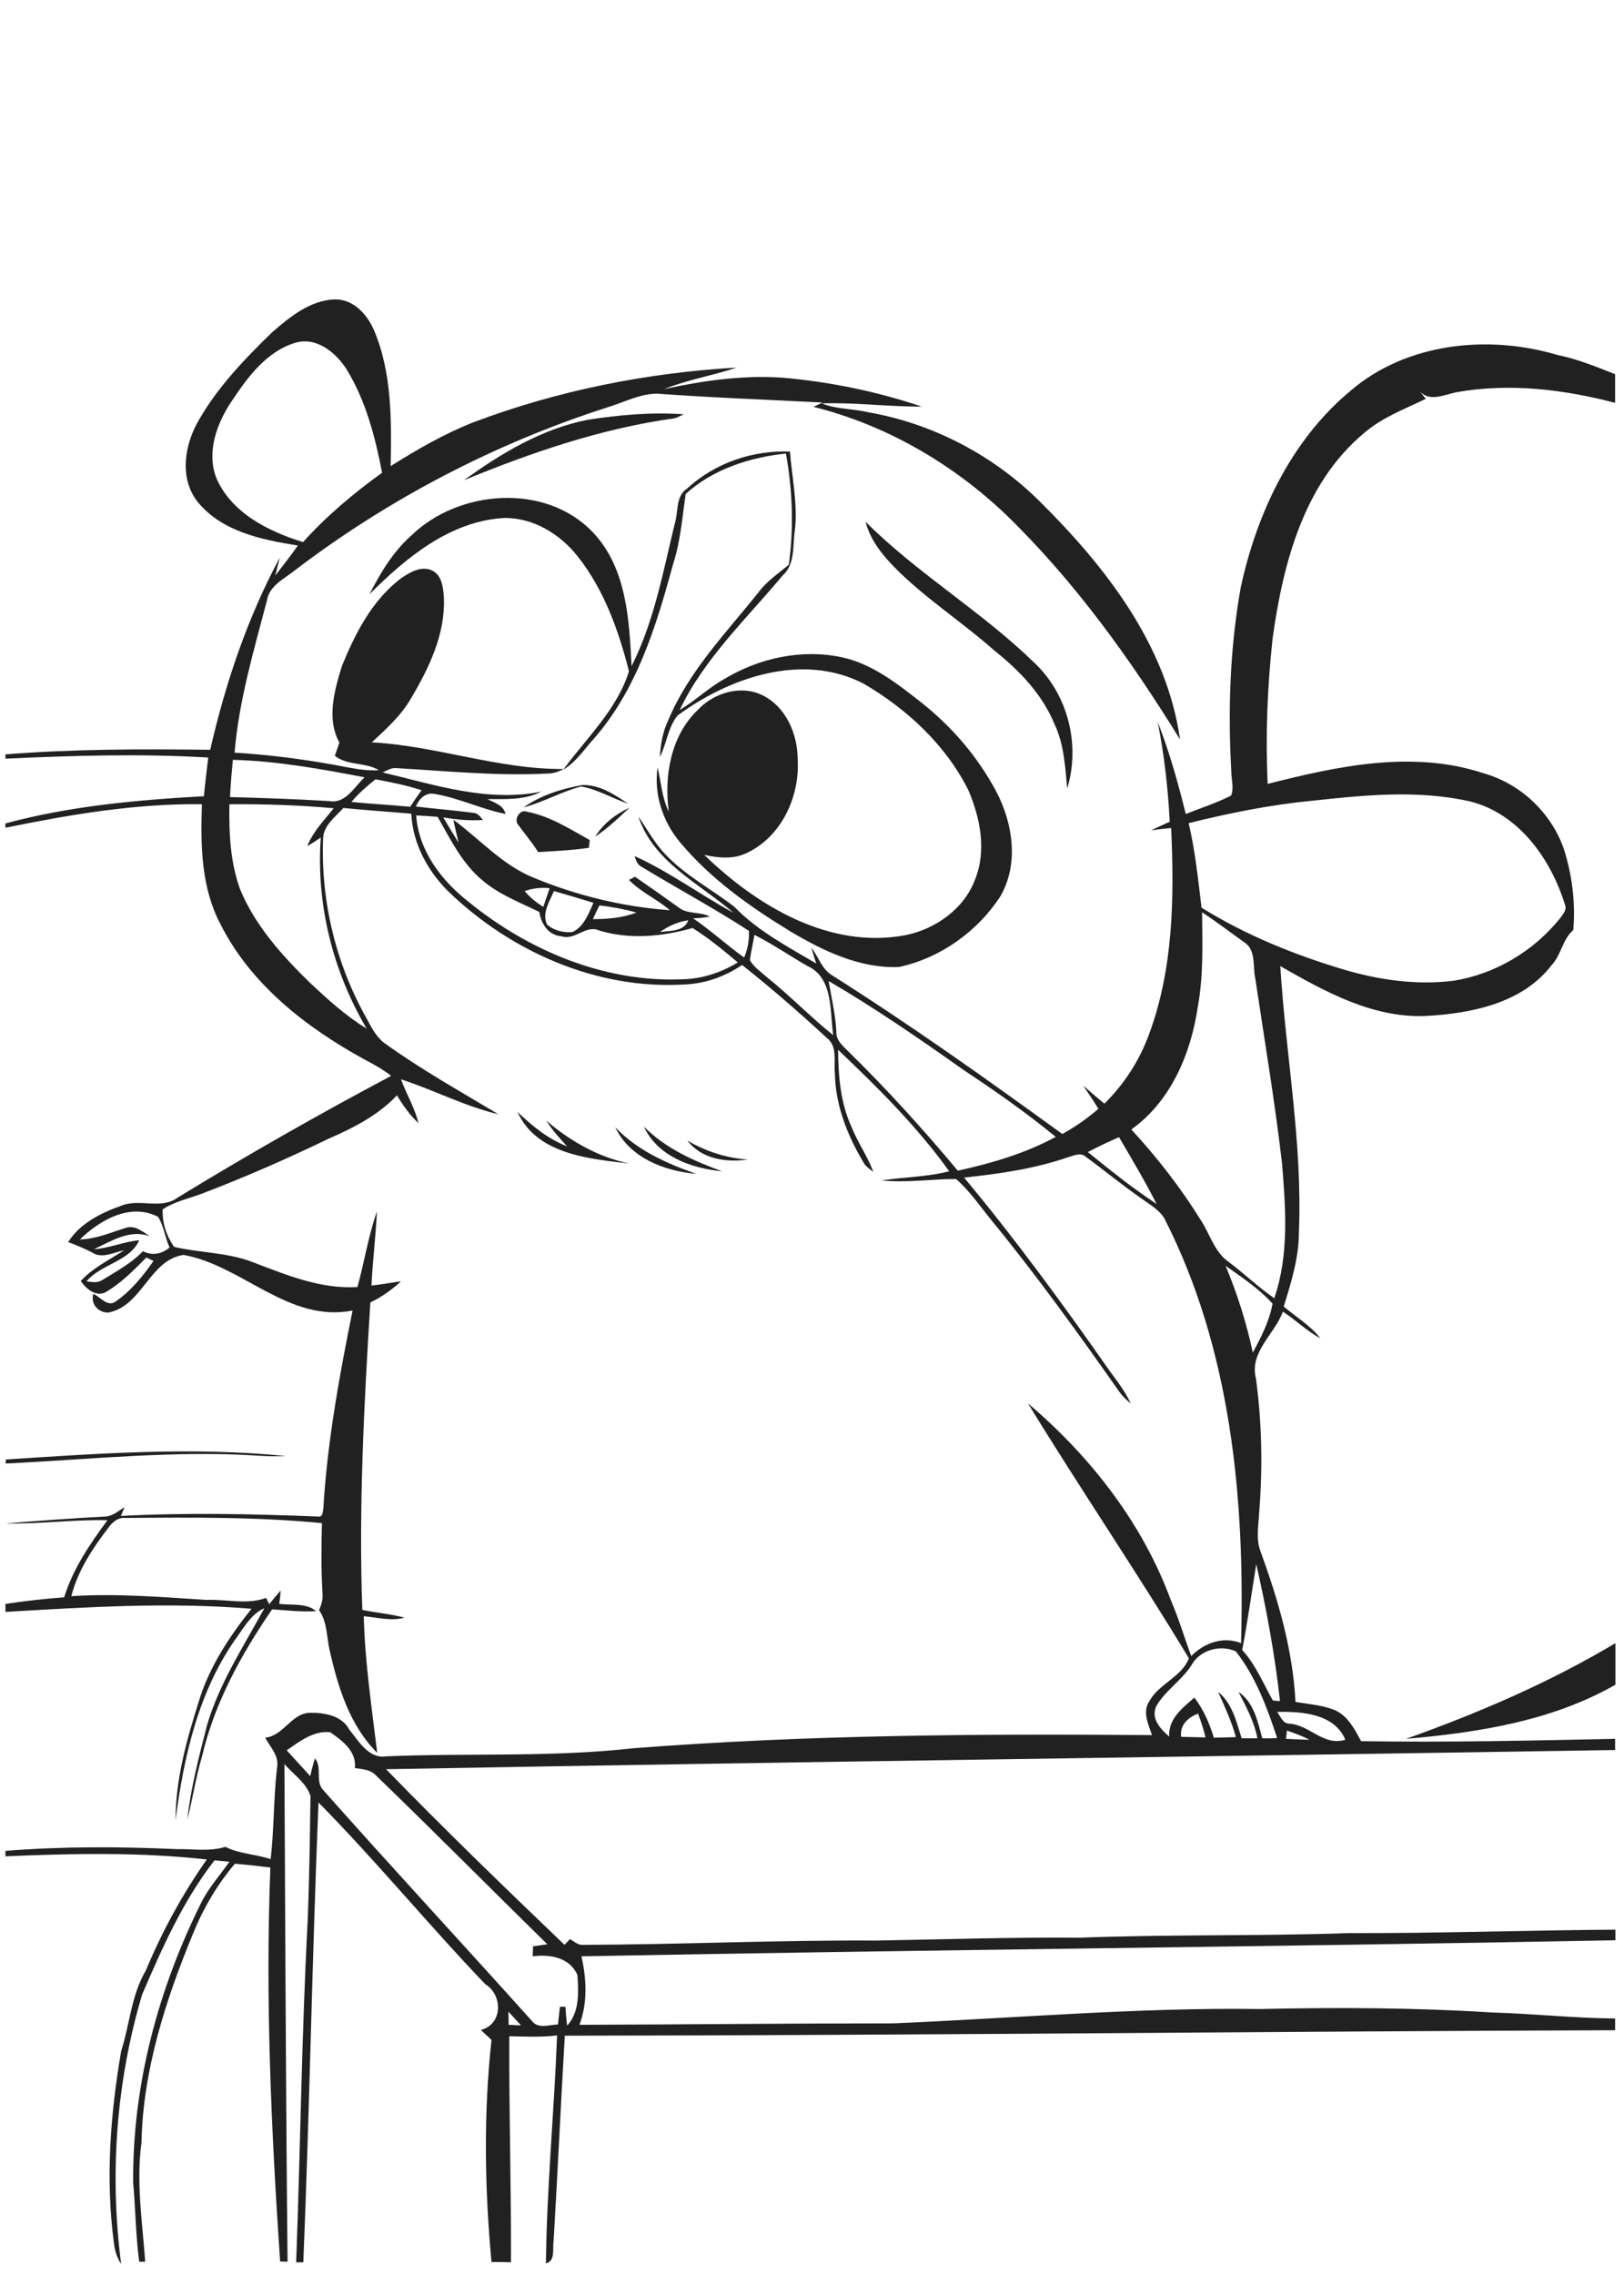 <?xml version="1.0" encoding="utf-8"?>
<!-- Generator: Adobe Illustrator 21.0.2, SVG Export Plug-In . SVG Version: 6.00 Build 0)  -->
<svg version="1.2" baseProfile="tiny" id="Layer_1" xmlns="http://www.w3.org/2000/svg" xmlns:xlink="http://www.w3.org/1999/xlink"
	 x="0px" y="0px" viewBox="0 0 567 794" overflow="scroll" xml:space="preserve">
<path fill="none" d="M450.1,601.6c7.2,0.4,11.9,8,19.6,5.6c-3.8-9.1-15.3-9.9-23.8-9.7C447.1,599.1,447.8,601.5,450.1,601.6z"/>
<path fill="none" d="M444.3,593.5c0.6,0,1.9,0.1,2.5,0.2c-1.7-16.1-4.7-32-8.3-47.8c-1.5,10-2.9,20.1-4.9,30
	C438.4,581,441,587.5,444.3,593.5z"/>
<path fill="none" d="M124,617c0.8-5.8-4.4-9.6-8.6-12.5c-5.7-0.7-10.7,3.2-15.2,6.3c2.7,3,5.5,6,8.2,9c0.5-2.1,1-4.2,1.7-6.2
	c2.5,3.2,0.1,7.7,2.6,10.8c24.2,27.4,49.2,54.2,73.6,81.4c2.3,2.2,5.8,0.7,8.6,0.7c0.2-2.1,0.4-4.1,0.7-6.2c0.5,0,1.4,0,1.9,0
	c0.2,2.2,0.3,4.4,0.6,6.6c4.4-4.7,4-11.7,3.6-17.7c-2.8-6.1-9.6-7.3-15.6-6.5c0-1.2,0.1-2.3,0.1-3.5c1.7-0.3,3.4-0.5,5-0.7
	c-20-19.6-39.6-39.5-59.7-59C129.5,617.5,126.5,617.4,124,617z"/>
<path fill="none" d="M416.1,581.1c-3.4,5.5-9.1,8.9-12.4,14.5c-2,4.3,1.5,8,4.5,10.6c-0.3-6.3,4.7-9.9,8.8-13.6
	c3.2,4.1,5.3,9,6.8,14c2.6,0,5.1-0.1,7.7-0.2c-1.5-5.5-3.9-10.7-6.2-15.8c4.9,4,6.4,10.4,8.2,16.2c1.8,0,3.7,0,5.5,0
	c-1.1-5.8-3.8-11-6.6-16.2c5.4,3.7,6.7,10.4,8.3,16.2c1.7,0,3.4,0,5.1,0c-3.4-10.6-7.4-21.4-14.4-30.2
	C426.3,574,419,576,416.1,581.1z"/>
<path fill="none" d="M428.8,440.2c5.5,4.1,10.4,9,16.1,12.8c5.2-15.1,4-31.4,2.7-47.1c-2.5-21.5-6.1-42.9-9.3-64.3
	c-1-4.3,0.4-10.2-4-12.9c-4.9-3.5-9.6-7.1-14.6-10.4c0.1,11,0.5,22.1-1.5,33c-2.3,16.3-9.3,32.9-23.1,42.7
	c9,9.8,17.2,20.3,24.2,31.6C422.5,430.6,423.9,436.8,428.8,440.2z"/>
<path fill="none" d="M240.3,321.2c-3.6,0.6-6.9,2-9.9,4.1C233.9,324.7,238.9,325.2,240.3,321.2z"/>
<path fill="none" d="M222.2,318.5c-4.3-1.2-8.6-2-13-2.6c-0.8,1.6-1.5,3.2-2.3,4.8C212.1,320.8,217.3,320.4,222.2,318.5z"/>
<path fill="none" d="M449,606.9c2.7,0.2,5.4,0.3,8.1,0.3c-2.5-1.3-5.2-2.3-7.9-3.2C449.2,604.7,449.1,606.2,449,606.9z"/>
<path fill="none" d="M296.1,366.9c13.5,13.2,26.1,27.3,38.3,41.7c11.8-2.6,23.6-6,34.2-11.8c-10.2-8.4-21-16-32.1-23.3
	c-15.4-10.8-30.9-21.6-47.2-31c1,5.8,2.4,11.6,2.7,17.6C291.8,363,294.2,365,296.1,366.9z"/>
<path fill="none" d="M267.8,341.2c8,6.4,15.2,13.8,23.1,20.2c-1.2-8.4,0.1-20.1-9.1-24.2c-6.2-3.6-12.1-7.6-18.4-10.8
	c-0.5,2.9-1.2,5.9-1.6,8.8C263.2,337.7,265.7,339.3,267.8,341.2z"/>
<path fill="none" d="M390.7,396.9c-3.7,1.6-7.3,3.3-10.9,5.2c7.8,6.3,15.6,12.7,24,18.1C399.8,412.2,395.2,404.6,390.7,396.9z"/>
<path fill="none" d="M133.5,165c-2.3-12.5-5.7-25.1-12.4-36.1c-3.7-5.9-10.4-11.4-17.8-9.3c-10.1,3-16.7,12-22.3,20.4
	c-5.1,7.6-8.8,17.4-5.5,26.5c5.1,12.4,18.3,19,30.4,22.7C114,180,123.5,172.1,133.5,165z"/>
<path fill="none" d="M469.4,338.5c12.3,3.6,25.3,5.4,38,3.8c14.5-2.3,27.9-10.3,37.1-21.7c0.9-1.3,2.4-2.8,1.9-4.5
	c-4.9-16.1-16-32.2-33.3-36.4c-18.1-4-36.9-2.1-55.2-0.2c-14.5,1.4-28.9,4.3-43.1,7.8c2.3,9.7,3.3,19.6,4.5,29.5
	C434.9,326.3,452,333.3,469.4,338.5z"/>
<path fill="none" d="M427.9,441.8c4.1,9.8,7.3,19.9,9.5,30.3c3-5.4,5.8-11,6.9-17.1C439.6,449.7,433.6,445.8,427.9,441.8z"/>
<path fill="none" d="M412.4,606.2c2.8,0.1,5.6,0.1,8.4,0.1c-0.7-2.8-1.5-5.6-2.6-8.3C414.7,599.4,411.8,602.1,412.4,606.2z"/>
<path fill="none" d="M122.7,279.9c6.8,0.7,13.7,1,20.5,1.7c1.3-2,2.6-3.9,4-5.8c-5.3-1.7-10.6-2.8-16.1-3.8
	C128.1,274.4,125.2,276.9,122.7,279.9z"/>
<path fill="none" d="M163.5,314.5c20.8,17,47.4,28.3,74.6,27.2c6.9-0.1,13.7-2.2,19.6-5.9c-5.1-4.3-10.2-8.6-15.8-12
	c-10.5,3-21.9,4.2-32.5,0.9c-4.7-2.1-8.4,3.5-13.2,2c-4.6-0.3-7.2-4.4-7.8-8.5c-6.7-3.3-13.9-5.9-19.7-10.9
	c-7.2-5.9-11.3-14.4-15.8-22.3c-2.5-0.2-5-0.4-7.5-0.6C146.2,296.8,154.1,307.1,163.5,314.5z"/>
<path fill="none" d="M189.7,316.5c0.8-2.1,1.5-4.3,2.2-6.5c-3-0.3-5.9,0.1-8.8,1C185,313.1,187.2,315,189.7,316.5z"/>
<path fill="none" d="M27.9,432.6c5.6-0.1,10.7-2.4,15.9-4c3.2-1.2,6,1.3,8.5,2.9c-7-2.5-13.3,1.8-19.5,4.5
	c5.4-0.3,10.4-2.7,15.8-3.1c-3.3,7.5-13.3,8.3-18.4,14.3c1.9,0.2,4,0.7,5.6-0.5c4.9-3.1,10.1-5.9,14.1-10c3.2,1.6,6.6,1.1,9.3-1.2
	c-1.6-3.4-2.1-7.4-4-10.7C45.4,419.7,34.8,425.8,27.9,432.6z"/>
<path fill="none" d="M127.4,271.3c-15.2-2.9-30.5-5.6-46-6.1c-0.5,4.3-0.9,8.7-1,13c11.6,0.2,23.1,0.6,34.7,1.4
	C120.7,280.5,123.8,274.6,127.4,271.3z"/>
<path fill="none" d="M112,292.3c-1.5,1-3.1,2-4.7,3c2-5.1,5.9-9,9.2-13.2c-12.1-1-24.3-1.5-36.4-1.4c-0.1,9.9,0.3,20.1,3.7,29.6
	c5.2,12.7,14.7,23.1,24.3,32.6c6.2,5.8,12.6,11.7,19.9,16.1C116.2,339,110.3,315.5,112,292.3z"/>
<path fill="none" d="M177.6,706.7c1.4,0.1,2.8,0.1,4.3,0.2c-1.5-1.6-2.9-3.2-4.4-4.8C177.5,703.6,177.6,705.1,177.6,706.7z"/>
<path fill="none" d="M191,322.7c2.4,2,5.8,2.8,8.9,2.6c4-1.9,5.6-6.4,7.3-10.2c-4.6-1.4-9.2-2.8-13.8-4.1
	C191.9,314.7,189.1,318.7,191,322.7z"/>
<path fill="#212121" d="M207.1,258.1c15.2-17.2,22-39.5,27.9-61.2c2.6-8,3.2-16.3,4.4-24.5c9.4-8.6,22.4-12.8,35-14.1
	c2.3,12.7,2.8,26,1,38.8c-3.7,3.1-7.8,5.8-10.7,9.8c-11.3,14.1-24.3,27.5-31.4,44.5c-1.9,4-2.7,8.4-2.9,12.8
	c2.4-4.7,2.8-10.4,6.2-14.5c18.1-13.3,43.6-22.1,64.9-11.1c15.1,8.8,28.7,21.4,36.6,37.2c4.1,9.6,6.4,20.9,2.4,31
	c-3.8,10.4-13.9,17.5-24.4,19.6c-26.5,5-51.8-10.2-70.2-28c4.8,1,10,1.6,14.6-0.6c12.2-5.5,18.8-19.7,18-32.7
	c0-8.8-4-18.3-12.2-22.4c-7.6-3.8-17.1-0.9-22.7,5.1c-9.4,9-11.8,23-10.1,35.5c-2.4-4.9-2.7-10.3-3.9-15.5
	c-1.4,9.5,1.9,19.3,8.1,26.5c10.6,12.6,24.3,22.3,38.3,30.8c11.4,6.8,24.3,13,37.9,12.4c14.4-3.1,27.6-12.5,35.5-24.9
	c6.4-11.3,4.2-25.4-1.6-36.4c-6.4-12-15.4-22.5-26-30.9c-8.4-6.6-17.2-13.6-27.9-15.9c-14.1-3-29,0.3-41.2,7.7
	c-5.5,3.1-10,7.5-15.4,10.7c8.6-18,23.4-31.9,36-47c4.4-3.9,3.4-10.4,4.2-15.6c1.1-9.3-1-18.4-1.7-27.6c-13.1-0.5-26.2,4-35.9,12.9
	c-4.1,2.7-3,8.1-4.3,12.2c-4.1,16.8-7.2,34.2-15.1,49.8c-0.8-16.1-1.7-34.2-13.4-46.6c-16.5-17.5-47-15.1-63.6,1.1
	c-6.3,5.6-10.7,13-14.5,20.4c12.7-12.7,28-25.4,46.7-26.6c10.2-0.3,19.8,5.5,26,13.4c9.2,11.6,14.3,25.9,17.9,40.1
	c-4.2,13.4-14.8,23.2-22.9,34.3C201.1,266,204,261.5,207.1,258.1z"/>
<path fill="#212121" d="M205.3,146.5c-16,3.1-30.3,11.7-43.3,21.1c23.6-9.7,48.1-18.1,73.5-21.6c1.1-0.3,2.1-0.9,3.2-1.4
	C227.5,143.8,216.2,144.8,205.3,146.5z"/>
<path fill="#212121" d="M197,268.4c0,0-0.1,0-0.1,0.1C196.9,268.4,197,268.4,197,268.4C197,268.4,197,268.4,197,268.4z"/>
<path fill="#212121" d="M219.3,280.5c-4.8-3.2-10-6.7-16-6.5c-7.2,1.3-14.4,3.5-20.5,7.8c6.9-1.8,13.2-5.5,20.1-7.3
	C208.7,275.5,213.8,278.7,219.3,280.5z"/>
<path fill="#212121" d="M207.8,292c4.4-2.9,8.1-6.5,12-10.1C215,284.1,210.7,287.4,207.8,292z"/>
<path fill="#212121" d="M181,288c2.3,3.1,4.8,6.1,6.9,9.4c5.9-0.4,11.8-0.6,17.7-1.5c0.1-0.7,0.2-2,0.3-2.7c-7-3.9-14-8.4-22-9.9
	C181.5,282.3,179.2,286.1,181,288z"/>
<path fill="#212121" d="M87.8,561.5c-7.8,9.8-14.9,20.5-18.5,32.7c-4.2,13.3-8,26.9-8,41c2.9-22.5,8.2-45.6,21.7-64.2
	c2.6-3.7,5-7.8,9.3-9.7c-7.2,13.3-15.7,26.1-20,40.8c-2.8,10.9-5.7,21.8-6.9,33c1.9-7.4,3-15,5.2-22.3c4.3-18.5,13.7-35.5,24.4-51.1
	c5.1,0.3,10.2,1,15.4,0.6c-3.6-2.9-8.6-2-12.9-2.5c0.2-1.6,0.4-3.1,0.5-4.7c-1.4,1.6-2.7,3.2-4,4.8c-0.4-0.7-0.7-1.5-1.1-2.2
	c-6.7,2.5-13.9,0.4-20.9,0.7c-15.7-1-31.4-2.3-47.1-1.3c2.3-9,7.5-16.8,13.1-24.1c1.4-1.9,3.4-3.5,5.9-3.2
	c22.8-0.2,45.7-0.4,68.5,1.8c-0.2,8.2-0.3,16.3,0.2,24.5c0.2,2.1-0.4,4-1.2,5.9c2.9,4.1,2.6,9.3,3.7,14c2.9,12.9,7,26.2,16.6,35.8
	c-1.9-15.8-4.3-31.7-4.7-47.7c4.7,0.4,9.5,1.8,14.2,0.5c-4.8-1.3-9.8-1.7-14.7-2.7c-1.3-35.8,0.6-71.6,2.8-107.3
	c3.9-1.9,7.5-4.4,10.7-7.4c-3.4,0.5-6.9,1.1-10.3,1.5c0.4-8.7,1.5-17.2,1.9-25.9c-3,8.6-4.4,17.7-6.8,26.4
	c-12.8,0.8-24.8-4.2-36.6-8.7c-8.8-3.4-18.4-3.2-27.4-5.3c-2.7-3.8-4.2-8.5-4-13.1c4.2-2.8,9.3-3.8,14-5.6
	c14.9-5.7,29.5-12.1,43.8-19c8.7-3.8,17.4-8.2,24-15.2c2.1,3.5,4.5,6.9,7.5,9.7c-1.3-5.4-4.2-10.1-6.1-15.3
	c11.4,3.7,22.2,9.4,34,12.2c-13.5-8.1-27.3-15.8-40-25c-2.9-2.3-4.5-5.7-6.2-8.8c-10.6-18.9-15.8-40.7-15-62.3
	c0.1-4.7,4.2-7.6,7.1-10.8c7.9,0.8,15.8,1.3,23.7,2c0.5,10.4,5.7,20,13,27.2c21.8,21,51.9,34.3,82.5,32.4c7.2-0.3,14.1-2.8,20-6.8
	c10.2,8.1,20,16.6,29.5,25.4c4,3,2.4,8.4,2.9,12.6c0.2,11.2,4.5,21.8,10.2,31.3c0.8,1.2,2,2,3.2,2.9c-2-5.5-5.5-10.3-7.6-15.7
	c-3.9-8.4-4.6-17.8-4.7-26.9c13.9,13.2,27.6,26.8,38.8,42.4c-7.7,2-15.7,2-23.6,3.2c8.7,0.9,17.4-0.5,26-0.5
	c4.7,4.1,8.3,9.4,12.2,14.2c15.9,19.4,30.5,39.7,44.9,60.2c1.1,1.5,2.5,2.8,3.9,4c-1.9-4.2-4.8-7.9-7.5-11.6
	c-16.1-23-32.7-45.7-50.7-67.3c12.4-1.3,24.8-3.1,36.6-7.2c1.8-0.5,4-1.6,5.7-0.2c6.6,4.8,12.8,10,19.5,14.6c2.8,2.1,6.2,3.9,8.1,7
	c23.3,45.6,28.2,97.9,26.8,148.3c-6.3-2.5-12.8-0.1-17.4,4.5c-2.4-6.4-4.3-13-7-19.2c-9.9-27.1-28.2-50.5-50-69
	c18.3,29.9,38.1,59,56.2,89c-2.6,6.6-10.6,8.9-13.9,15.1c-2.4,3.7-0.2,8,1,11.7c-60.5-0.5-121-0.1-181.3,4.6
	c-28.6,3.2-57.4,1.6-86,2.8c-6.1,1-9.7-5.3-13-9.4c-2.6-4.9-8.8-5.9-13.9-5.8c-6.4,0.4-9,8-15.4,8.7c1.8,3.4,5,6.4,4.1,10.6
	c-1.2,10.6-1,21.2-2.2,31.8c-5.2-1.8-10.9-1.8-15.8-4.3c-5.5,1.7-11.2,0.7-16.8,0.8c-20-0.9-40-1-60,0.6v1.9c23.4-1,47-1.5,70.3,1.1
	c-8.5,12.1-15.6,25.1-21.3,38.8c-5.1,8.6-5.6,18.8-8.6,28.1c-3.8,22.1-5.5,44.8-2.5,67.2c0.3,2.5,1.1,5,2.5,7.1
	c-4.1-31.4-1.7-63.7,7.3-94c7-16.3,14.3-32.8,25.3-46.9c1.7,0.2,3.5,0.3,5.2,0.5c-3.3,4.7-7.2,9-9.8,14.2
	c-15.1,30.3-24.1,63.9-23.8,97.8c0.8,9.2,0.9,18.4,2.1,27.6c0.5,0,1.5,0,2.1,0c-1-13.8-3.2-27.8-1.3-41.6
	c0.5-25.2,8.4-49.6,17.9-72.7c3.6-8.9,8.5-17.3,14.7-24.6c4.1,0.3,8.3,0.8,12.4,1.3c-1.8,45.9,0.3,91.8,3.4,137.5
	c0.6,0,1.9,0.1,2.6,0.1c-0.6-57.9-0.8-115.8-1.1-173.7c3.1,3.6,7.6,6.5,9.1,11.1c-0.2,14.7-0.4,29.4-1,44.1
	c-2.1,39.5-2.5,79.1-4,118.7c0.6,0,1.8,0,2.5,0c2.2-53.5,3.1-107,5.3-160.5c20.1,20.4,38.4,42.7,58.2,63.4c6.2,3.8,6.2,14-1.5,16
	c1.2,1.2,2.5,2.3,3.7,3.5c-2.8,25.7-2.4,51.7,0,77.5c2.3,0,4.5,0,6.8,0.1c0.1-26.3-0.7-52.6-0.6-78.9c5.6,0.1,11.2,0.4,16.7-0.3
	c-1,26.5-3.6,53.1-3.9,79.6c3.5-1,2.2-5.3,2.7-8c1.4-23.8,2.5-47.7,3.9-71.5c122.3-0.1,244.5-1.5,366.7-1.9v-4.1
	c-14.4-0.1-28.7-1.7-43.1-2.1c-26.9-1.7-53.9-1.8-80.9-1.2c-42.7-0.6-85.3,3.2-128,5c-36.5,0-73.1,0.4-109.6,0.5
	c2.9-7.7,2.5-16,0.7-23.9c120.3-2.3,240.6-3.3,361-5.6v-3.7c-31,0.2-62,1.3-93,1.2c-31.3,1.1-62.7,0.4-94,1.6
	c-23.7-0.2-47.3,0.6-71,1c-34.3-0.2-68.6,1.4-102.9,1.5c-1.6-0.1-2.8-1.3-4.1-2c-0.6,0.7-1.3,1.3-1.9,2c-21-20.1-42-40.4-62.3-61.3
	c143-2.6,286.1-4.4,429.1-6.7v-3.9c-29.6,0.6-59.1,1.3-88.7,0.8c-2.2-4.1-4.6-8.8-9.1-10.8c-4.4-1.8-9.2-2.1-13.8-2.9
	c-0.9-18.2-6.1-35.8-12.3-52.8c-1.5-4.2-0.6-8.7-0.4-13c1.3-15.7,1-31.5-1.1-47.1c-2.4-9.1,6.5-15.4,9.4-23.3
	c4.5,2.9,8.4,6.8,13.1,9.3c-3.5-4.5-8.5-7.4-12.8-11.1c2.6-8.4,5.3-17,5.3-25.9c1.3-31.2-4.6-61.9-6.5-92.9
	c15.6,8.9,32.3,18.2,50.9,17.4c15.8-0.9,33.6-4.4,43.8-17.7c3.4-3.6,3.8-9,7.6-12.3c0.8-9.6-0.4-19.4-3.4-28.6
	c-4.5-12.5-15.1-22.5-27.9-26.1c-24.7-8.2-51-2.5-75.4,3.7c-0.8-16.9-0.1-33.8,1.7-50.6c3.6-26.1,10.8-54.2,31.9-71.8
	c6.3-5.5,14.2-8.4,21.6-12c-0.9-1.1-1.7-2.2-2.6-3.3c3.4,4.8,8.8,1.9,13.3,1c18.5-3.3,37.4-1,55.4,3.7v-10
	c-6.6-2.6-13.2-5.3-20.1-6.7c-24.2-7.2-52.8-4.3-72.4,12.6c-20.6,17.2-32.6,42.6-38.2,68.5c-3.8,21.2-4.5,42.8-3.3,64.3
	c0,2.8,1,5.8-0.1,8.4c-5.1,2.6-10.5,4.3-15.8,6.4c-2.7-10.9-5.7-21.7-9.8-32.1c2.3,11.5,3.6,23.2,4.2,34.8c-2.2,1-4.4,2-6.5,3
	c2.3-0.3,4.7-0.6,7-0.8c1.1,24.2,0.8,49.2-7.8,72.2c-3.3,9-8.6,17.2-15.5,24c-2.5-2-5-4.2-7.4-6.3c1.8,2.7,3.6,5.3,5.3,8.1
	c-3.9,3.4-8.1,6.3-12.6,8.8c-26.3-19.1-52.9-38-80.4-55.4c-3.6-2.2-4.8-6.5-7.2-9.7c0.5,1.9,1.1,3.8,1.7,5.6
	c-10-5.9-20.5-11.4-28.6-19.8c-7.9-6.1-16.9-10.8-23.9-18.1c-3.9-4-6.5-8.9-9.6-13.4c5.2,15.9,21.4,23.4,33.2,33.6
	c-11.6-6.3-22.4-14.3-34.5-19.8c0.4,1.5,1,3.1,2.5,3.8c12.4,7.5,25.2,14.4,37.4,22.3c0.1,3.2-0.4,6.4-1.7,9.3
	c-6.1-4.4-11.6-9.4-17.8-13.7c2,0,3.9-0.2,5.8-0.6c-3.4-1.8-7.8-0.7-10.9-3.2c-5-3.6-10.1-7.2-15.2-10.7c-0.5,0.3-1.6,0.9-2.1,1.1
	c4.1,4.3,9.8,6.7,14.3,10.6c-16.4-1.2-32.5-5.1-47.7-11.4c-10.8-4.4-18.7-13.4-27.9-20.2c0.5,2.7,1.2,5.3,1.8,8
	c-1.8-2.9-3.6-5.8-5.3-8.8c4.6,0.8,9.2,1.2,13.8,0.9c-0.9-1.1-1.8-2.5-3.4-2.5c-6.7-0.9-13.4-1.4-20-2.2c1.1-2.7,3.4-5,6.5-4.4
	c8.5,1.4,16.3,5.3,24.8,7c-0.7-3.1-3.9-3.9-6.3-5.2c6.3,0,13,0.4,18.8-2.6c-18.8,3.8-37.3-2.4-55.4-6.7c1.5-0.7,3.1-1.7,4.8-1.5
	c17.5,1,35,2.8,52.5,1.9c2.2,0,4.1-0.6,5.9-1.6c-22.7,0.2-44.4-8.1-67-9.3c5.1-4.7,10.3-9.4,13.8-15.5c6.2-10.5,11.8-22.1,11.4-34.6
	c-0.2-3.4-0.5-7.6-3.6-9.6c-3.9-2.3-8.3,0.3-11.6,2.6c-9.9,7.6-15.8,19.1-20.4,30.4c-2.6,8.5-5.5,18.4-0.9,26.8
	c-0.5,1.5-1.1,3.1-1.6,4.6c4.5,3.5,10.7,2.2,15.4,5c-5.2,0.4-10.2-0.9-15.3-1.8c-11.6-2.1-23.4-3.6-35.1-4.3
	c1.5-18.1,6.7-35.6,11.3-53.1c0.8-5.2,6-7.5,9.7-10.5c32.8-25,69.9-44.3,109.1-56.9c5.7-1.7,11.2-4.7,17.3-4.8
	c19.3,1.4,38.6,2.1,57.9,3.1c-1.1,0.5-2.1,1-3.2,1.5c25.3,6.3,48.5,19.8,67.3,37.7c23.8,23.1,43.3,50.2,60.7,78.4
	c-4.7-33.2-26.3-60.7-49.5-83.6c-16.1-15.8-37-26.7-59.3-30.6c-5.4-1.3-11.1-1-16.3-3.1c11.6-0.4,23.3,1.2,34.9,1.1
	c-15.8-5.3-32.3-8.7-48.9-10.1c-13.8-0.9-27.6,1.1-41,4c8.2-3.3,17-4.7,25.3-7.5c-31.3,1.8-62.5,8-91.9,19.1
	c-10.2,4-19.7,9.5-28.9,15.3c0.3-15.9,0.5-32.5-5.8-47.4c-2.4-5.6-7.2-10.9-13.7-10.8c-8.6,0.3-15.7,6.1-21.9,11.5
	c-9.5,9.2-18.9,19-25.5,30.5c-5,8.4-7,20.1-0.7,28.4c8.4,10.6,22.5,13.5,35.2,15.5c-2.5,3.6-5.2,7-7.9,10.5c0.5-2.1,1.1-4.2,1.6-6.3
	c-11.3,21-19,43.9-24.3,67.1c-23.8-0.3-47.7-0.3-71.5,1.6v1.5c23.6-1.1,47.2-1.8,70.8-0.4c-0.5,4.5-1.1,9-1.5,13.5
	c-23.3,1.3-46.7,3.4-69.3,9.5v1.5c22.6-4.6,45.5-8.5,68.6-8.2c-0.5,14.3-0.3,29.2,6.6,42.1c10.6,20.9,29.8,35.8,50,46.9
	c3.3,1.7,6.5,3.5,9.5,5.8C111.3,388.9,86.4,403.1,62,418c-5.8,4.3-13.2,0.2-19.6,2.8c-7.1,2.5-14.5,6.2-18.6,12.7
	c2.8,1.1,5.6,2.2,8.3,3.6c3.5,2.4,7.5,0,11.2-0.7c-5.2,3.4-10.9,6.1-15.1,10.7c1.8,2.6,4.9,5.4,8.3,4.1c5.6-3.1,10.1-7.8,14.6-12.3
	c0.6,0.3,1.9,0.9,2.5,1.2c-3.7,5.3-7.9,10.5-13.3,14.2c-2.8,2-5.3-1.7-7.7-2.7c-1.1,3.5,1.8,6.7,5.3,6.5
	c11.8-2.3,14.3-18.4,26.2-20.1c20.6,3.7,36.7,23.8,59,19.4c-4.6,22.7-8.8,45.7-10.2,68.9c-0.2,1.2-0.1,3.4-2,3
	c-22.9-0.9-45.8-1.4-68.7-0.2c0.4-1,0.9-2.1,1.3-3.1c-2.1,1.3-4,3.1-6.6,3.3c-11.7,0.6-23.3,1.5-35,2.4v0
	c11.9,0.3,23.7-1.4,35.6-1.1c-6.1,8.3-12,16.9-15.1,26.9c-6.9,0.5-13.7,1.3-20.5,2.3v2.8C30.5,560.9,59.2,559.1,87.8,561.5z
	 M177.6,706.7c0-1.5-0.1-3.1-0.1-4.6c1.5,1.6,2.9,3.2,4.4,4.8C180.5,706.8,179,706.8,177.6,706.7z M191.1,678.6
	c-1.7,0.2-3.3,0.5-5,0.7c0,1.1-0.1,2.3-0.1,3.5c6-0.8,12.9,0.4,15.6,6.5c0.4,5.9,0.8,13-3.6,17.7c-0.3-2.2-0.4-4.4-0.6-6.6
	c-0.5,0-1.4,0-1.9,0c-0.2,2-0.5,4.1-0.7,6.2c-2.8,0-6.3,1.5-8.6-0.7c-24.4-27.2-49.3-54-73.6-81.4c-2.5-3.1-0.1-7.6-2.6-10.8
	c-0.7,2-1.2,4.1-1.7,6.2c-2.7-3-5.5-6-8.2-9c4.5-3.1,9.5-7,15.2-6.3c4.2,2.9,9.3,6.7,8.6,12.5c2.6,0.4,5.5,0.5,7.4,2.6
	C151.4,639.1,171.1,659,191.1,678.6z M412.4,606.2c-0.6-4.1,2.4-6.8,5.9-8.1c1,2.7,1.9,5.4,2.6,8.3
	C418,606.3,415.2,606.3,412.4,606.2z M440.7,606.7c-1.6-5.9-2.9-12.5-8.3-16.2c2.7,5.2,5.5,10.4,6.6,16.2c-1.8,0-3.7,0-5.5,0
	c-1.8-5.8-3.3-12.2-8.2-16.2c2.3,5.2,4.7,10.3,6.2,15.8c-2.6,0.1-5.1,0.1-7.7,0.2c-1.5-5-3.6-9.8-6.8-14c-4.2,3.7-9.1,7.3-8.8,13.6
	c-3-2.6-6.5-6.3-4.5-10.6c3.2-5.6,9-9,12.4-14.5c2.9-5.2,10.2-7.1,15.4-4.6c6.9,8.8,10.9,19.6,14.4,30.2
	C444.2,606.8,442.4,606.7,440.7,606.7z M449,606.9c0.1-0.7,0.2-2.1,0.3-2.9c2.7,0.9,5.3,1.9,7.9,3.2
	C454.5,607.2,451.8,607,449,606.9z M469.7,607.2c-7.6,2.4-12.4-5.2-19.6-5.6c-2.3-0.1-3-2.5-4.2-4.1
	C454.5,597.3,465.9,598.1,469.7,607.2z M438.6,545.9c3.6,15.8,6.5,31.7,8.3,47.8c-0.6,0-1.9-0.1-2.5-0.2c-3.4-6-6-12.5-10.7-17.6
	C435.6,565.9,437,555.9,438.6,545.9z M437.4,472.1c-2.2-10.4-5.4-20.5-9.5-30.3c5.7,4,11.7,8,16.4,13.2
	C443.2,461.1,440.3,466.7,437.4,472.1z M458,279.5c18.3-2,37-3.9,55.2,0.2c17.2,4.3,28.4,20.3,33.3,36.4c0.5,1.7-1,3.2-1.9,4.5
	c-9.2,11.4-22.6,19.4-37.1,21.7c-12.8,1.6-25.7-0.2-38-3.8c-17.5-5.2-34.5-12.1-50-21.7c-1.2-9.9-2.2-19.8-4.5-29.5
	C429.1,283.8,443.4,280.9,458,279.5z M418.2,351.4c2-10.9,1.6-22,1.5-33c5,3.3,9.7,6.9,14.6,10.4c4.4,2.7,3,8.6,4,12.9
	c3.2,21.4,6.8,42.8,9.3,64.3c1.3,15.7,2.5,32-2.7,47.1c-5.7-3.9-10.6-8.7-16.1-12.8c-4.9-3.5-6.4-9.7-9.6-14.5
	c-7-11.3-15.2-21.8-24.2-31.6C408.8,384.4,415.8,367.7,418.2,351.4z M390.7,396.9c4.5,7.7,9.1,15.4,13.1,23.3
	c-8.4-5.5-16.2-11.8-24-18.1C383.4,400.2,387,398.5,390.7,396.9z M336.5,373.5c11,7.3,21.9,14.9,32.1,23.3
	c-10.7,5.8-22.4,9.2-34.2,11.8c-12.1-14.5-24.8-28.5-38.3-41.7c-1.9-1.9-4.3-3.9-4.1-6.9c-0.3-5.9-1.7-11.7-2.7-17.6
	C305.6,351.9,321.1,362.6,336.5,373.5z M263.4,326.3c6.4,3.2,12.3,7.3,18.4,10.8c9.2,4.1,7.9,15.8,9.1,24.2
	c-8-6.4-15.1-13.8-23.1-20.2c-2.1-1.9-4.6-3.5-6-6C262.2,332.2,262.9,329.3,263.4,326.3z M75.4,166.5c-3.3-9.1,0.4-18.9,5.5-26.5
	c5.6-8.4,12.2-17.4,22.3-20.4c7.4-2.1,14.1,3.5,17.8,9.3c6.7,10.9,10,23.6,12.4,36.1c-10,7.2-19.4,15.1-27.6,24.2
	C93.7,185.5,80.5,178.9,75.4,166.5z M240.3,321.2c-1.4,4-6.4,3.6-9.9,4.1C233.4,323.2,236.7,321.7,240.3,321.2z M222.2,318.5
	c-4.9,1.9-10.1,2.3-15.2,2.3c0.7-1.6,1.5-3.2,2.3-4.8C213.6,316.5,217.9,317.3,222.2,318.5z M207.2,315.1c-1.7,3.8-3.3,8.3-7.3,10.2
	c-3.1,0.3-6.5-0.5-8.9-2.6c-1.9-4,0.9-8.1,2.4-11.7C198,312.3,202.6,313.7,207.2,315.1z M191.9,310c-0.7,2.2-1.5,4.3-2.2,6.5
	c-2.5-1.5-4.7-3.3-6.5-5.5C186,310,189,309.7,191.9,310z M152.8,285.1c4.5,7.9,8.6,16.4,15.8,22.3c5.8,4.9,13,7.6,19.7,10.9
	c0.6,4.1,3.2,8.2,7.8,8.5c4.7,1.5,8.5-4.2,13.2-2c10.7,3.2,22,2.1,32.5-0.9c5.6,3.5,10.8,7.8,15.8,12c-5.9,3.6-12.6,5.8-19.6,5.9
	c-27.2,1.1-53.8-10.2-74.6-27.2c-9.4-7.4-17.2-17.7-18.1-30C147.8,284.7,150.3,284.9,152.8,285.1z M131.1,272
	c5.4,1,10.8,2.1,16.1,3.8c-1.4,1.9-2.7,3.8-4,5.8c-6.8-0.7-13.7-1-20.5-1.7C125.2,276.9,128.1,274.4,131.1,272z M81.3,265.2
	c15.5,0.4,30.8,3.2,46,6.1c-3.6,3.3-6.6,9.3-12.3,8.3c-11.5-0.7-23.1-1.1-34.7-1.4C80.5,273.8,80.9,269.5,81.3,265.2z M108.1,342.9
	c-9.7-9.5-19.1-19.9-24.3-32.6c-3.4-9.4-3.9-19.6-3.7-29.6c12.2-0.1,24.3,0.3,36.4,1.4c-3.3,4.2-7.2,8.1-9.2,13.2
	c1.6-0.9,3.1-1.9,4.7-3c-1.7,23.2,4.2,46.7,16,66.7C120.6,354.5,114.3,348.7,108.1,342.9z M49.9,436.7c-4,4.2-9.2,7-14.1,10
	c-1.7,1.2-3.7,0.8-5.6,0.5c5.2-6.1,15.1-6.9,18.4-14.3c-5.4,0.4-10.4,2.8-15.8,3.1c6.1-2.8,12.5-7.1,19.5-4.5
	c-2.5-1.6-5.3-4.1-8.5-2.9c-5.2,1.6-10.4,3.9-15.9,4c7-6.8,17.6-12.9,27.3-7.9c2,3.2,2.4,7.2,4,10.7C56.4,437.8,53,438.3,49.9,436.7
	z"/>
<path fill="#212121" d="M261.1,404.7c-7.5-0.5-14.6-2.8-21.1-6.6C245,404.6,253.6,405.8,261.1,404.7z"/>
<path fill="#212121" d="M252.1,408.8c-9.9-3.6-19.8-8-27.3-15.6C229.6,403.6,241.4,407.8,252.1,408.8z"/>
<path fill="#212121" d="M302.2,182.1c1.6,6.2,5.6,11.3,10,15.8c10.6,10.8,23.5,19,34.9,29.1c8.8,7,16.8,15.3,21.1,25.8
	c3.3,7,3.7,14.8,4.4,22.4c4.7-15.4,0.2-33-11.6-44C342.6,213.3,320.3,200.2,302.2,182.1z"/>
<path fill="#212121" d="M219.8,406.1c-10.9-2.2-20.7-7.8-29.1-15c2.1,3.3,4.7,6.2,7.3,9c-6.7-2.6-12.2-7.1-17.3-12
	C187.3,402.9,205.8,404.5,219.8,406.1z"/>
<path fill="#212121" d="M90.7,508.1c3,0.2,6.1,0.2,9.1,0.1c-32.5-3.3-65.3-0.9-97.8,1.2v1.4C31.6,509.4,61.1,506.1,90.7,508.1z"/>
<path fill="#212121" d="M564,588v-14.5c-23.1,13.8-47.9,24.4-73.1,33.4C516,604.7,541.8,600.7,564,588z"/>
<path fill="#212121" d="M243,409.7c-10.3-3.7-20.6-8.2-28.2-16.3C219.8,404.1,231.9,408.7,243,409.7z"/>
</svg>
